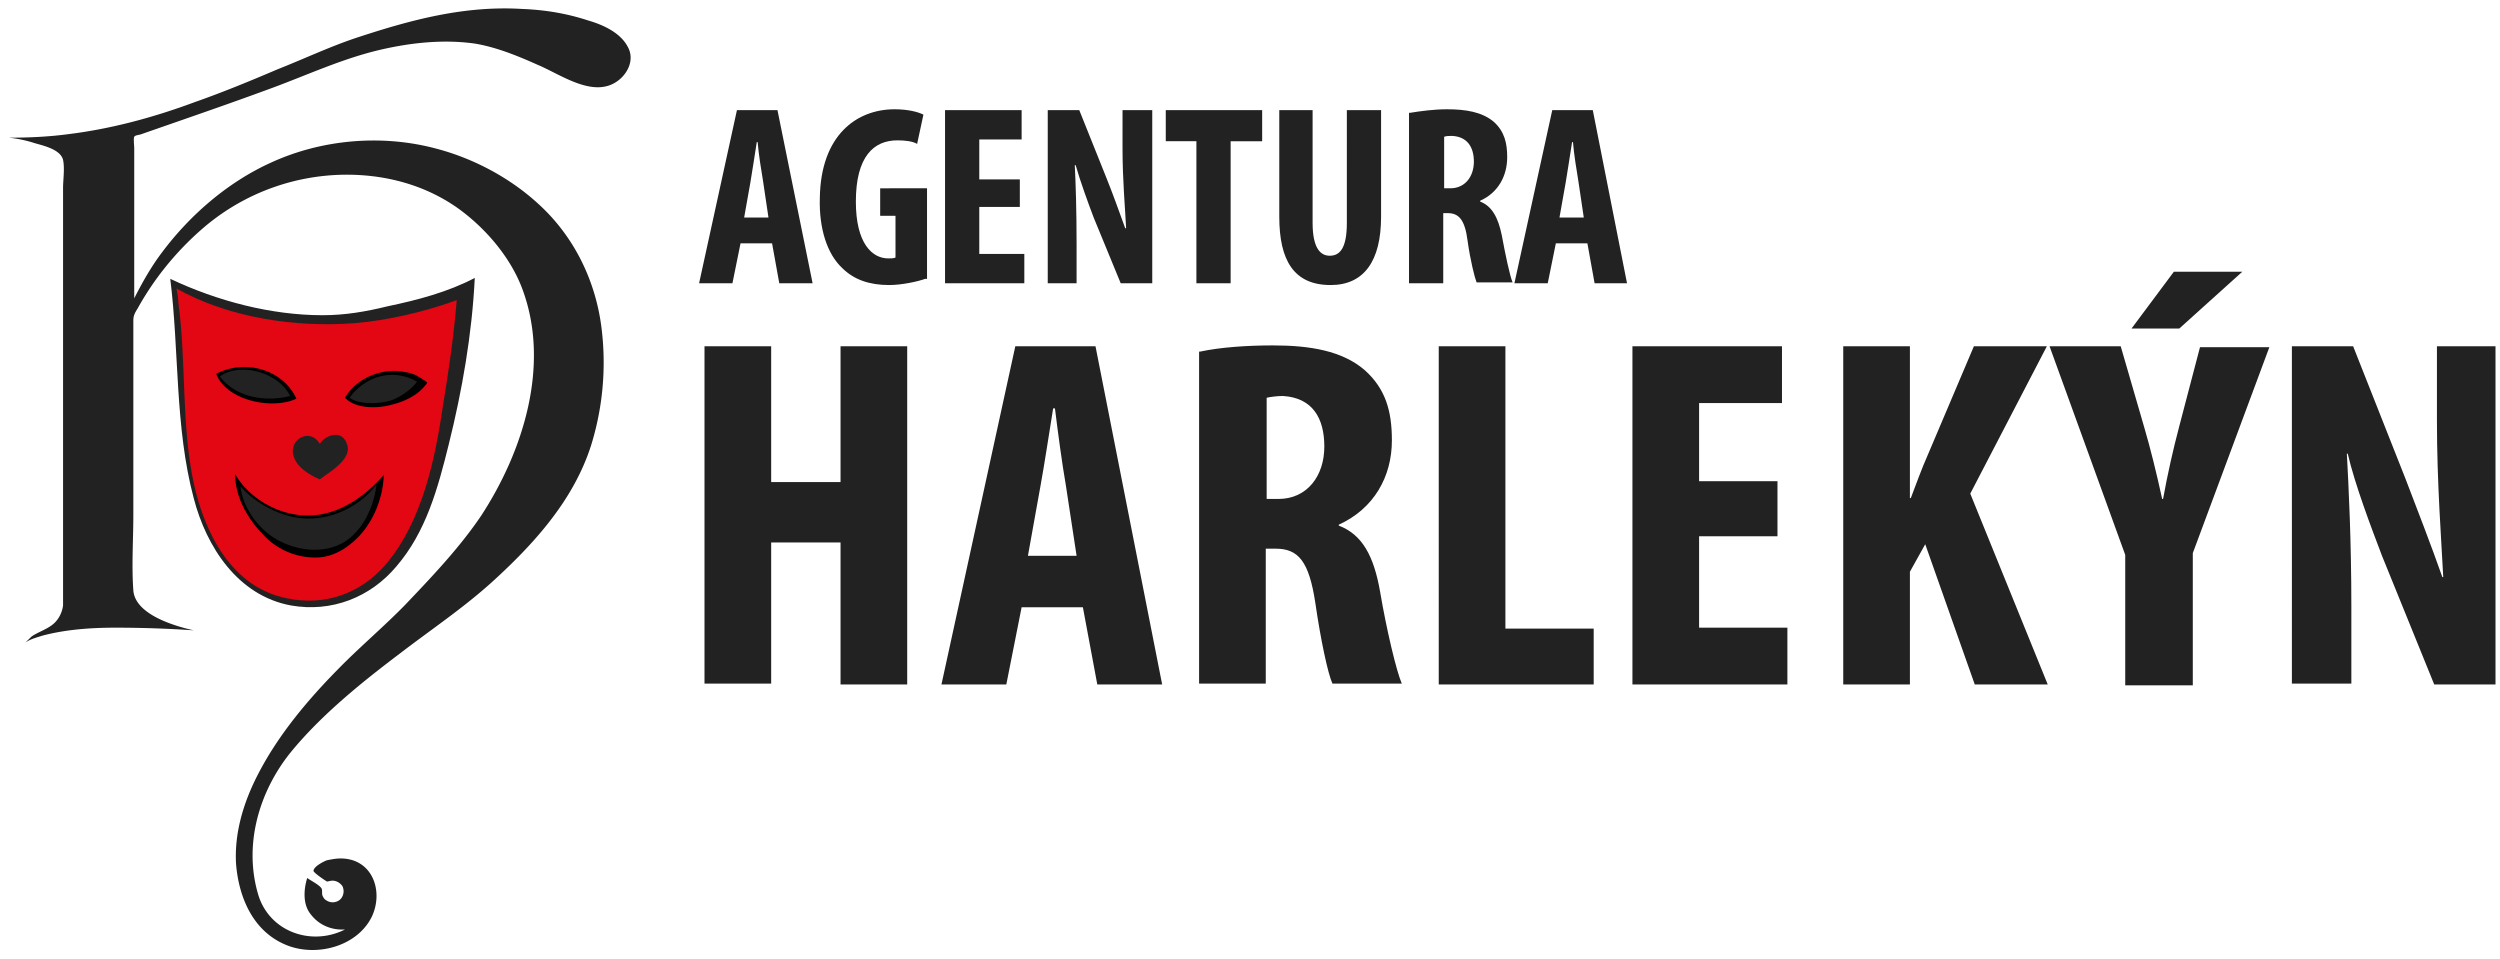 <svg xmlns="http://www.w3.org/2000/svg" width="185" height="71" fill="none" viewBox="0 0 185 71">
  <path fill="#222" d="m54.8 18.005-.6 2.956h-2.467l2.8-12.809h3l2.6 12.81h-2.466l-.534-2.957H54.8Zm2.067-1.905-.4-2.693c-.134-.788-.334-2.036-.4-2.89H56c-.133.854-.333 2.168-.467 2.956l-.466 2.627h1.8Zm11.6 4.533c-.534.197-1.734.46-2.667.46-1.467 0-2.6-.395-3.467-1.249-1.133-1.05-1.733-2.956-1.666-5.189.066-4.664 2.733-6.569 5.533-6.569 1 0 1.733.197 2.133.395l-.466 2.167c-.334-.197-.867-.262-1.467-.262-1.733 0-3.067 1.182-3.067 4.532 0 3.087 1.2 4.204 2.4 4.204.2 0 .4 0 .534-.066V15.97h-1.134v-2.036H68.6v6.7h-.133Zm7-5.321h-3v3.481H75.8v2.168h-5.867V8.152H75.6v2.168h-3.133v2.956h3v2.036Zm2.066 5.649V8.152h2.334l2 4.992c.4.986 1 2.628 1.4 3.745h.066c-.066-1.38-.266-3.548-.266-5.912V8.152h2.2v12.81h-2.334l-2-4.862c-.4-1.05-1-2.693-1.333-3.875h-.067c.067 1.313.134 3.284.134 5.846v2.89h-2.134Zm11-10.51h-2.266V8.152H93.4v2.3h-2.333v10.51h-2.534v-10.51Zm8.6-2.299v8.342c0 1.905.6 2.43 1.267 2.43.733 0 1.267-.525 1.267-2.43V8.152h2.533v7.883c0 3.284-1.267 5.058-3.733 5.058-2.734 0-3.8-1.84-3.8-5.058V8.152h2.466Zm7.2.198c.8-.132 1.8-.264 2.734-.264 1.4 0 2.6.197 3.466.92.8.723 1 1.576 1 2.627 0 1.38-.666 2.628-2 3.22v.065c.867.328 1.334 1.182 1.6 2.496.267 1.445.6 3.022.8 3.481h-2.666c-.134-.328-.467-1.642-.667-3.087-.2-1.576-.667-2.036-1.467-2.036h-.333v5.19h-2.533V8.348h.066Zm2.534 5.583h.466c1.067 0 1.734-.854 1.734-1.971 0-1.051-.467-1.84-1.6-1.905-.2 0-.467 0-.6.066v3.81Zm8.266 4.072-.6 2.956h-2.466l2.8-12.809h3l2.533 12.81H118l-.533-2.957h-2.334ZM117.2 16.1l-.4-2.693c-.133-.788-.333-2.036-.4-2.89h-.067c-.133.854-.333 2.168-.466 2.956L115.4 16.1h1.8Zm52.4 34.552V25.625h4.533L178 35.412c.733 1.905 2 5.19 2.733 7.292h.067c-.133-2.628-.467-6.963-.467-11.561v-5.518h4.334v25.027h-4.534l-3.866-9.525c-.8-2.102-2-5.255-2.534-7.554h-.066c.133 2.496.333 6.372.333 11.364v5.65h-4.4v.065Zm-12.333 0v-9.59l-5.6-15.437h5.266l1.734 5.977c.466 1.577.933 3.482 1.333 5.321h.067c.333-1.84.733-3.613 1.2-5.386l1.533-5.846h5.133l-5.666 15.239v9.787h-5v-.065Zm8.666-30.545-4.666 4.204h-3.534l3.134-4.204h5.066ZM136.4 25.625h4.933v11.233h.067c.4-1.051.8-2.168 1.267-3.22l3.4-8.013h5.4L145.8 36.529l5.733 14.123h-5.4l-3.666-10.379-1.134 2.036v8.343H136.4V25.625Zm-4.867 14.057h-5.8v6.766h6.534v4.204H120.8V25.625h11.067v4.204h-6.134v5.78h5.8v4.073Zm-25.066-14.057h4.933v20.889h6.533v4.138h-11.466V25.625ZM88.8 26.02c1.533-.33 3.533-.46 5.4-.46 2.733 0 5.133.393 6.8 1.839 1.533 1.379 2 3.021 2 5.189 0 2.693-1.333 5.058-3.933 6.24v.066c1.733.657 2.6 2.233 3.066 4.926.467 2.76 1.2 5.846 1.6 6.766H98.6c-.333-.722-.867-3.219-1.267-5.977-.466-3.088-1.266-4.007-2.933-4.007h-.733v9.984h-4.934V26.02h.067Zm4.933 10.903h.867c2.133 0 3.4-1.708 3.4-3.875 0-2.102-.867-3.613-3.067-3.745-.4 0-.933.066-1.2.132v7.488ZM75.6 44.937l-1.133 5.715h-4.8l5.466-25.027h5.934L86 50.652h-4.8l-1.067-5.715H75.6Zm4.067-3.81-.8-5.255c-.267-1.51-.6-4.007-.8-5.649h-.134c-.266 1.642-.666 4.27-.933 5.715l-.933 5.19h3.6Zm-22.6-15.502v10.05H62.2v-10.05h4.933v25.027H62.2v-10.51h-5.133v10.444h-4.934V25.625h4.934ZM12.6 20.633c3.467 1.642 7.467 2.693 11.267 2.693 1.666 0 3.2-.263 4.8-.657 2.2-.46 4.466-1.05 6.466-2.102-.2 4.138-.933 8.342-1.933 12.35-.8 3.218-1.667 6.437-3.867 8.998-1.933 2.3-4.8 3.416-7.8 2.89-3.933-.722-6.266-4.335-7.2-7.947-1.4-5.255-1.066-10.839-1.733-16.225Z"/>
  <path fill="#E30613" d="M13.067 21.355c3.866 2.168 8.8 2.89 13.133 2.562 2.467-.197 5.267-.854 7.6-1.708-.267 3.088-.6 5.19-1 7.686-.6 4.072-1.533 8.67-4.267 11.889-1.8 2.102-4.466 3.087-7.266 2.496-4.134-.788-6.134-4.86-6.934-8.54-.933-4.4-.533-8.867-1.133-13.334 0-.328-.067-.657-.133-1.05Z"/>
  <path fill="#000" d="M25.533 29.435c.8-1.38 2.467-2.102 4-1.97.467.065 1 .13 1.4.393.134.066.667.395.667.46 0 .066-.067.131-.133.197-.6.788-1.667 1.248-2.534 1.445-.933.263-2.6.329-3.4-.525ZM16 27.661c2.133-1.116 4.933-.328 5.933 1.84-1.8.854-5.2.13-5.933-1.84Zm1.4 7.423c.867 1.51 2.534 2.627 4.267 2.956 2.666.525 5-.92 6.733-2.89-.066 1.905-.933 3.875-2.4 5.058-.8.657-1.666 1.05-2.666 1.05a5.248 5.248 0 0 1-3.934-1.773c-1.133-1.182-2-2.759-2-4.401Z"/>
  <path fill="#222" d="M1.867 47.564c.333-.262.866-.394 1.266-.525 1.734-.46 3.6-.591 5.4-.591a85.1 85.1 0 0 1 5.8.197c-1.466-.329-4.333-1.183-4.466-2.956-.134-1.84 0-3.744 0-5.584V23.72c0-.394.133-.591.333-.92 1.2-2.167 2.8-4.138 4.667-5.78a16.324 16.324 0 0 1 11.6-4.073c2.666.132 5.266.92 7.466 2.496 2 1.446 3.867 3.613 4.734 5.978 2.066 5.583.066 11.955-3.067 16.75C34 40.536 32 42.638 30 44.74c-1.6 1.642-3.4 3.153-5 4.795-2.267 2.3-4.4 4.86-5.867 7.685-1.066 2.037-1.8 4.336-1.666 6.7.2 2.497 1.266 5.058 3.8 6.044 2.2.854 5.2.065 6.266-2.168.867-1.905 0-4.27-2.333-4.27-.333 0-.667.066-1 .132-.2.066-1 .46-1 .788 0 .131.867.723 1 .788.067 0 .267-.065.4-.065.267 0 .533.131.733.394.2.394.067.92-.333 1.116a.83.83 0 0 1-.867-.065c-.133-.066-.2-.197-.266-.329-.067-.197 0-.394-.067-.525-.133-.263-.8-.591-1.067-.788-.266.854-.333 1.97.267 2.693.6.788 1.533 1.182 2.533 1.116-2.466 1.248-5.533.197-6.4-2.496-1.133-3.678 0-7.685 2.4-10.641 2.267-2.759 5.2-5.124 8.067-7.291 2.4-1.84 4.867-3.482 7.067-5.518 3-2.759 5.8-5.912 7.066-9.853a20.641 20.641 0 0 0 .8-8.54c-.4-3.547-2-6.897-4.666-9.327-2.134-1.97-4.867-3.416-7.667-4.138-4-1.051-8.4-.657-12.133 1.05-3.2 1.446-6 3.876-8.067 6.635-.8 1.051-1.467 2.233-2.067 3.416V10.977c0-.197-.066-.723 0-.854.067-.132.4-.132.534-.197 3.2-1.117 6.466-2.234 9.666-3.416 2.667-.985 5.2-2.168 8-2.825 2.267-.525 4.667-.788 7-.46 1.6.263 3.2.92 4.667 1.577 1.733.723 4.2 2.562 6 1.117.733-.591 1.133-1.577.667-2.43-.534-1.052-1.8-1.643-2.934-1.971-1.6-.526-3.2-.788-4.866-.854-4.267-.263-8.2.788-12.2 2.102-2 .657-3.934 1.576-5.934 2.365-2 .853-4.066 1.707-6.133 2.43-3 1.117-6.133 1.97-9.333 2.365-1.467.197-2.934.262-4.4.262.6.066 1.266.197 1.866.395.667.197 1.934.46 2.134 1.248.133.657 0 1.445 0 2.102v30.873c-.067.525-.334 1.05-.734 1.379-.466.394-1.133.591-1.6.92l-.466.46Z"/>
  <path fill="#222" d="M23.667 35.478c-.734-.328-1.667-.854-1.934-1.708-.4-1.248 1.2-2.167 1.934-.92.466-.722 1.666-1.05 2 0 .466 1.117-1.334 2.103-2 2.628Zm2.2-6.043c1.133-1.577 3.2-2.234 5-1.183a4.533 4.533 0 0 1-1.934 1.38c-.866.262-2.333.328-3.066-.197Zm-9.6-1.577c1.2 1.577 3.4 1.905 5.2 1.445-.8-1.707-3.667-2.561-5.2-1.445Zm1.533 8.145c1 1.117 2.4 1.905 3.8 2.234 2.4.525 4.8-.526 6.267-2.365-.2 1.51-.867 3.087-2.067 4.007-1.6 1.248-4 .92-5.6-.131-1.2-.789-2.267-2.3-2.4-3.745Z"/>
</svg>
